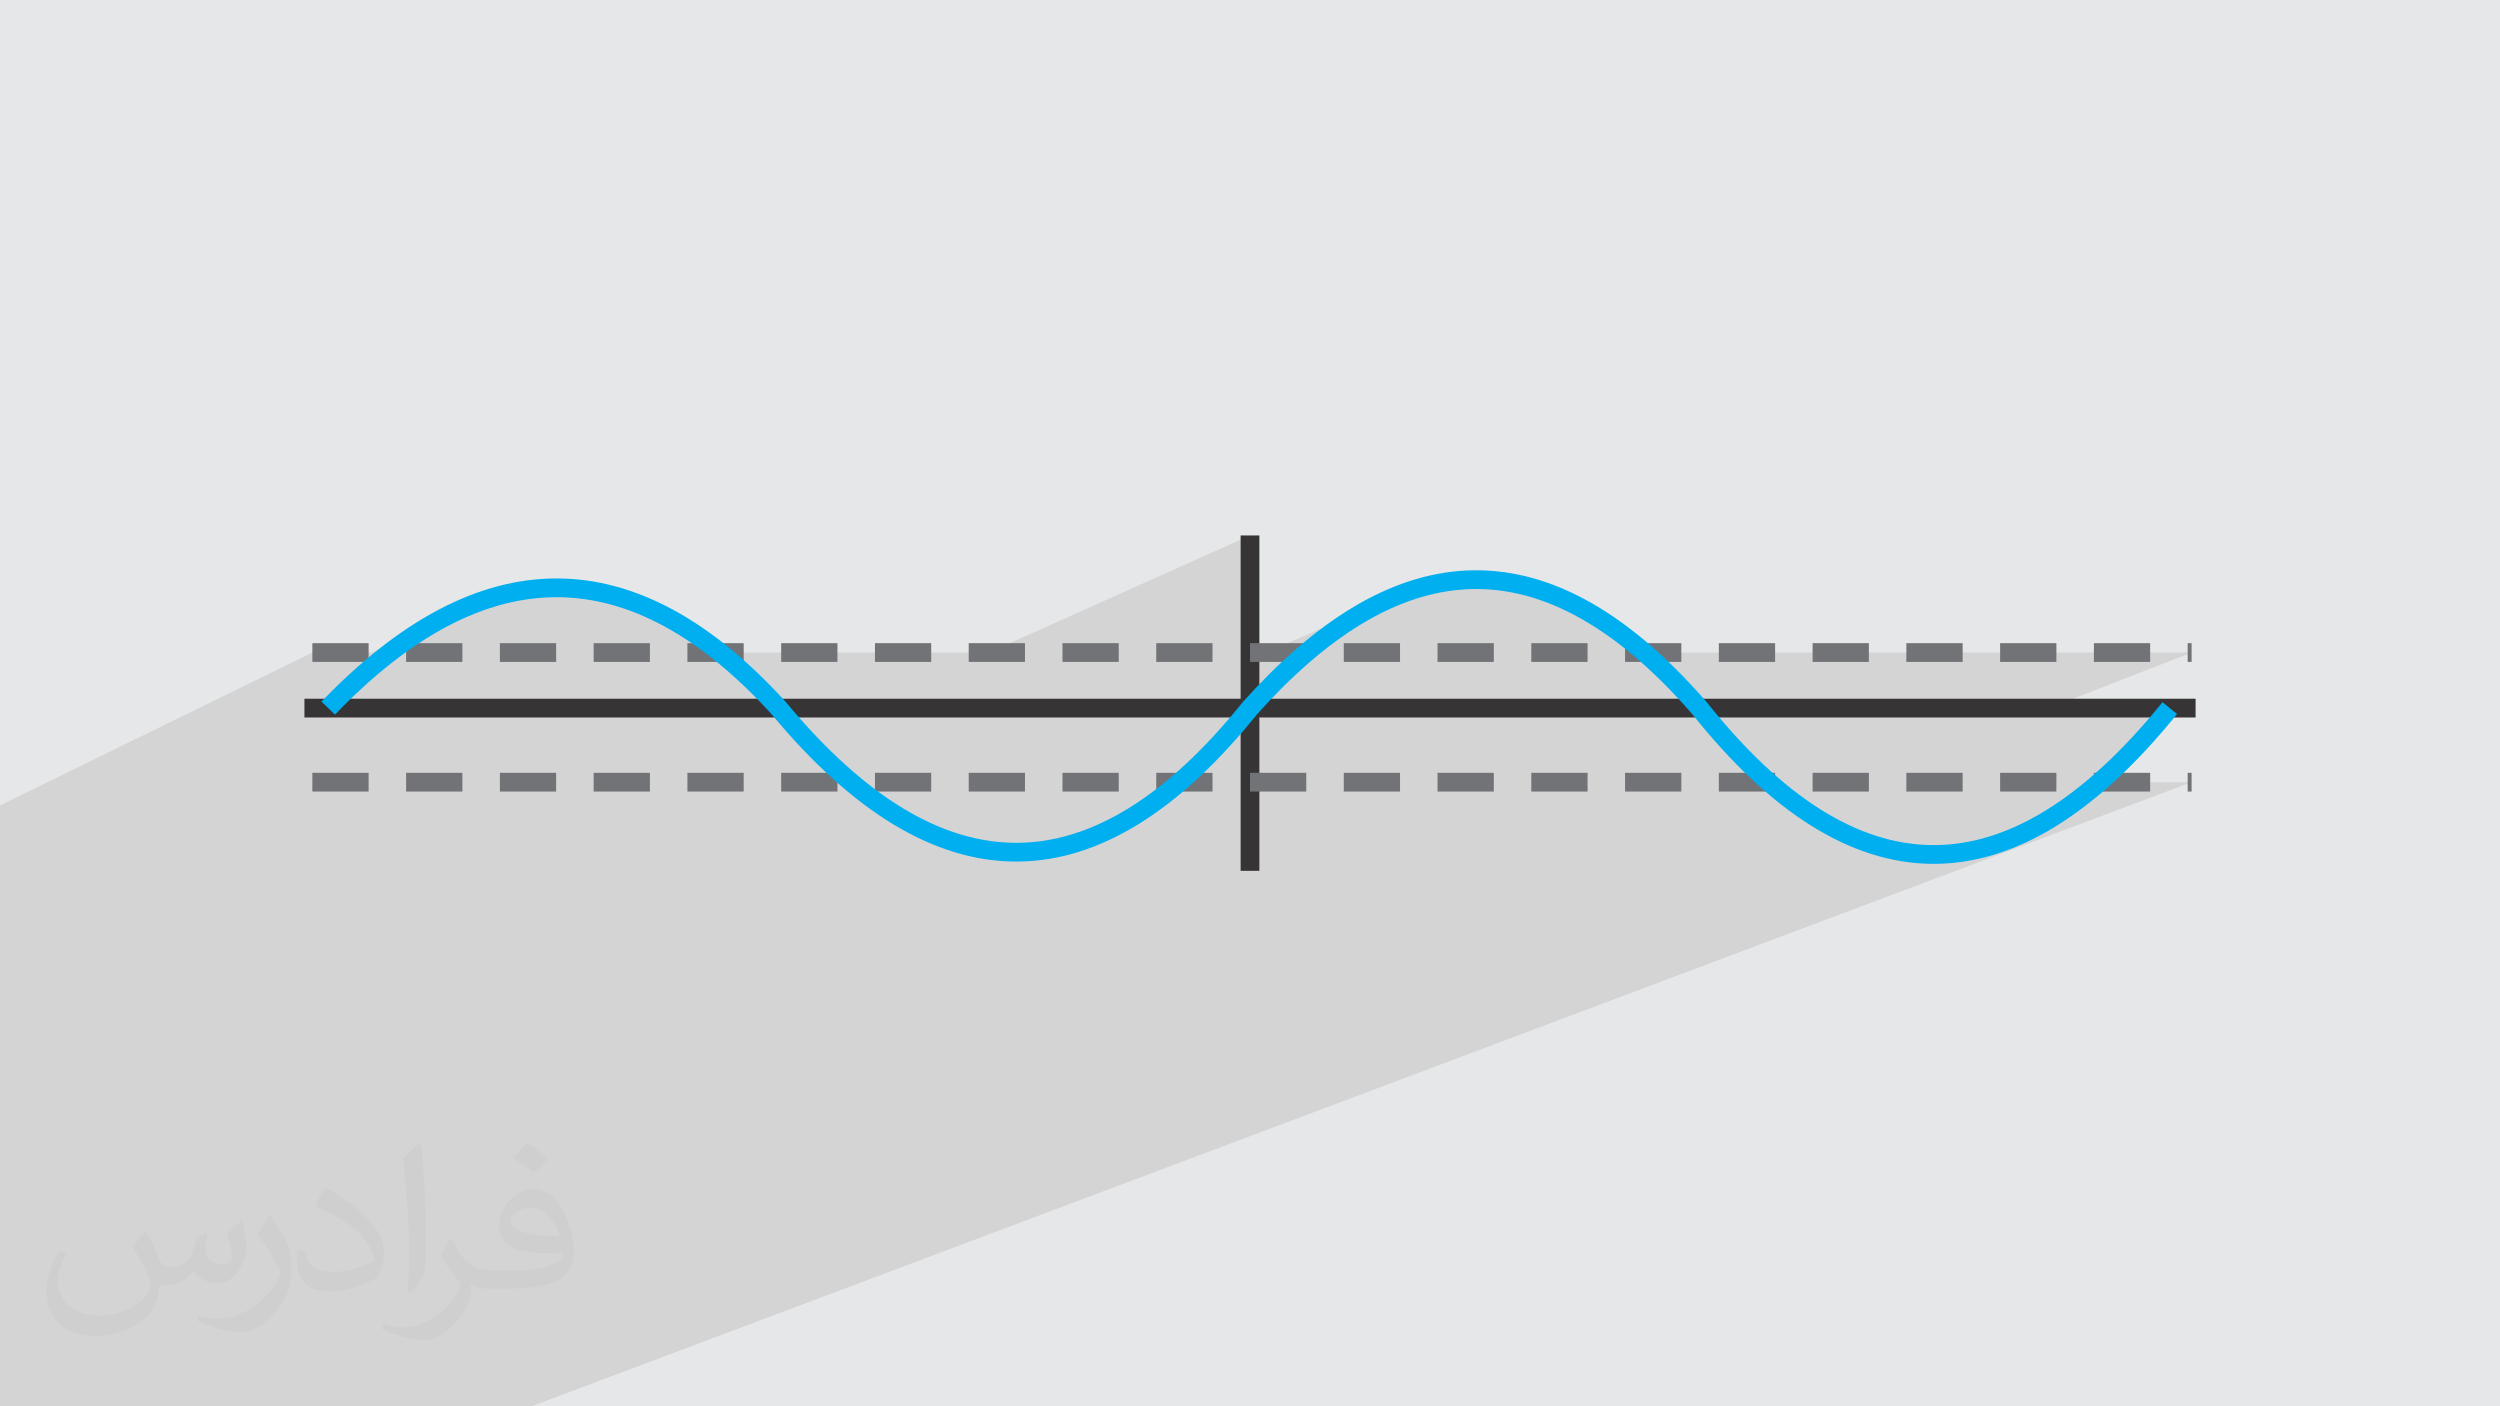 <?xml version="1.0" encoding="UTF-8"?>
<!DOCTYPE svg PUBLIC "-//W3C//DTD SVG 1.1//EN" "http://www.w3.org/Graphics/SVG/1.1/DTD/svg11.dtd">
<!-- Creator: CorelDRAW -->
<svg xmlns="http://www.w3.org/2000/svg" xml:space="preserve" width="3.703in" height="2.083in" version="1.1" style="shape-rendering:geometricPrecision; text-rendering:geometricPrecision; image-rendering:optimizeQuality; fill-rule:evenodd; clip-rule:evenodd"
viewBox="0 0 3703.33 2083.19"
 xmlns:xlink="http://www.w3.org/1999/xlink"
 xmlns:xodm="http://www.corel.com/coreldraw/odm/2003">
 <defs>
  <style type="text/css">
   <![CDATA[
    .str0 {stroke:#373435;stroke-width:27.78;stroke-miterlimit:2.613}
    .str2 {stroke:#00AFEF;stroke-width:27.78;stroke-miterlimit:2.613}
    .str1 {stroke:#727376;stroke-width:27.78;stroke-miterlimit:2.613;stroke-dasharray:83.339 55.559}
    .fil3 {fill:none}
    .fil0 {fill:#E6E7E8}
    .fil2 {fill:#373435;fill-opacity:0.031}
    .fil1 {fill:#373435;fill-opacity:0.102}
   ]]>
  </style>
 </defs>
 <g id="Layer_x0020_1">
  <polygon class="fil0" points="-0,0 3703.33,0 3703.33,2083.19 -0,2083.19 "/>
  <polygon class="fil1" points="-0,1571.7 -0,1376.98 -0,1282.73 -0,1266.47 -0,1233.88 -0,1193.08 462.7,966.63 550.45,966.63 677.98,904.72 699.09,895.69 720.16,888.05 741.19,881.81 762.18,876.96 783.13,873.5 804.04,871.44 824.91,870.78 845.74,871.5 866.54,873.61 887.29,877.12 908,882.02 928.68,888.3 949.31,895.98 969.91,905.04 990.47,915.48 1010.98,927.32 1031.46,940.54 1051.9,955.15 1066.55,966.63 1464.76,966.63 1851.67,793.2 1851.67,966.63 1875.11,966.63 2070.2,882.09 2090.55,874.64 2110.98,868.59 2131.5,863.95 2152.11,860.74 2172.81,859 2193.6,858.74 2214.49,859.99 2235.46,862.77 2256.54,867.1 2277.71,873.01 2298.99,880.53 2320.36,889.67 2341.83,900.45 2363.41,912.91 2385.1,927.07 2406.89,942.94 2428.79,960.56 2435.68,966.63 3246.5,966.63 3035.45,1048.94 3214.17,1048.94 3252.39,1048.94 3196.13,1070.53 3191.99,1075.49 3169.83,1100.28 3147.7,1123.33 3125.6,1144.64 3109.78,1158.67 3246.5,1158.67 787.45,2083.19 750.38,2083.19 557.69,2083.19 526.98,2083.19 -0,2083.19 -0,2069.91 -0,2045.28 -0,2035.42 -0,1919.42 -0,1840.5 -0,1779.2 -0,1623.23 "/>
  <path class="fil2" d="M217.02 1826.17c7,11 12,21 16,32 3,7 5,19 21,19 5,0 11,-1 17,-5 7,-3 12,-9 14,-17l6 -21 15 -7 1 1c-2,8 -3,16 -3,21 0,18 15,24 27,24 7,0 13,-4 13,-10 0,-8 -4,-23 -8,-35 7,-7 14,-14 22,-20l1 1c4,15 6,30 6,40 0,10 -4,20 -8,27 -7,14 -20,25 -36,25 -12,0 -25,-6 -34,-17l-1 0c-9,11 -22,20 -43,20l-7 0c-1,14 -4,24 -9,33 -13,25 -50,42 -85.01,42 -49,0 -73.01,-28 -73.01,-66 0,-23 8,-45 19,-60l10 4c-7,14 -12,27 -12,40 0,35 29,52 62,52 31,0 68.01,-19 75.01,-42 -3,-25 -12,-36 -26,-59 4,-7 10,-15 17,-23l1 0 0 0 0 0 2 1 -1 -1 0 0 0 0 1.02 0.99zm564.05 -133.01c10,6 20,14 30,23 -6,8 -12,15 -21,21 -10,-8 -20,-15 -30,-22 7,-8 14,-15 20,-22l0 0 0 0 1 0 0 0 0 -0zm5 96.01c-17,0 -30,11 -30,19 0,17 33,23 73.01,23 -5,-20 -22,-42 -43,-42l0 0 0 0 0 0zm-37 93.01c22,0 41,-1 55,-4 16,-4 30,-12 30,-18 0,-2 0,-3 -1,-5 -9,1 -19,1 -29,1 -29,0 -52,-7 -61,-23 -2,-5 -4,-10 -4,-16 0,-16 7,-32 19,-42 10,-9 21,-14 33,-14 20,0 37,16 48,42 6,14 11,30 11,51 0,14 -4,25 -12,34 -16,15 -45,21 -90.01,21l-20 0 0 0 -5 0c-11,0 -19,-2 -25,-7l-1 0c0,3 1,5 1,7 0,10 -3,23 -10,33 -20,30 -42,43 -60,43 -19,0 -42,-7 -63,-17l4 -7c7,3 16,5 29,5 34,0 78.01,-33 84.01,-64 -1,-3 -4,-6 -7,-10 -10,-12 -16,-22 -22,-32 5,-10 10,-18 14,-25l2 0c14,29 28,46 57,46l5 0 0 0 21 0 0 0 0 0 -3 1 0 0 0 0 0 0 -0 -0zm-146.01 31c2,-14 3,-29 3,-43l0 -21c0,-39 -5,-96.01 -9,-133.01 7,-8 17,-17 25,-23l2 1c5,47 7,101.01 7,151.01 0,13 -1,26 -2,35 -1,12 -8,21 -22,35l-3 -1 0 0 0 0 -1 -1 0 0 0 0 0 0 -0 0zm-151.02 -62.01c1,18 10,33 41,33 20,0 36,-5 55,-14 3,-1 5,-3 5,-5 0,-12 -9,-27 -24,-41 -14,-13 -34,-25 -52,-32 -6,-3 -8,-5 -8,-8 0,-5 7,-16 13,-24l2 0c20,11 43,27 60,44 15,16 25,33 25,51 0,13 -4,26 -11,38 -22,11 -46,20 -70.01,20 -29,0 -48,-14 -48,-45 0,-3 0,-9 1,-16l10 0 0 0 0 0 1 -1 0 0 0 0 0 0 0 0zm-52 -52l18 29c7,11 13,22 13,41l0 24c0,19 -12,39 -32,60 -15,14 -29,20 -42,20 -19,0 -40,-6 -65,-17l3 -7c8,2 17,4 28,4 36,0 72.01,-26 89.01,-58 2,-4 3,-7 3,-9 0,-4 -2,-8 -4,-11 -9,-17 -19,-33 -30,-47 6,-9 12,-18 18,-27l1 0 0 -2 -1 0 0 0 0 0 1 -0z"/>
  <g id="_2429097127488">
   <line class="fil3 str0" x1="450.95" y1="1048.94" x2="3252.39" y2= "1048.94" />
   <line class="fil3 str0" x1="1851.67" y1="1289.99" x2="1851.67" y2= "793.2" />
   <line class="fil3 str1" x1="462.7" y1="966.63" x2="3246.5" y2= "966.63" />
   <line class="fil3 str1" x1="462.7" y1="1158.67" x2="3246.5" y2= "1158.67" />
   <path class="fil3 str2" d="M486.22 1048.94c229.17,-238.15 451.57,-236.96 667.29,0 237.22,285.56 469.89,283.65 698.15,0 207.58,-231.8 426.87,-274.7 665.82,0 227.8,285.67 459.92,292.52 696.69,0"/>
  </g>
 </g>
</svg>
